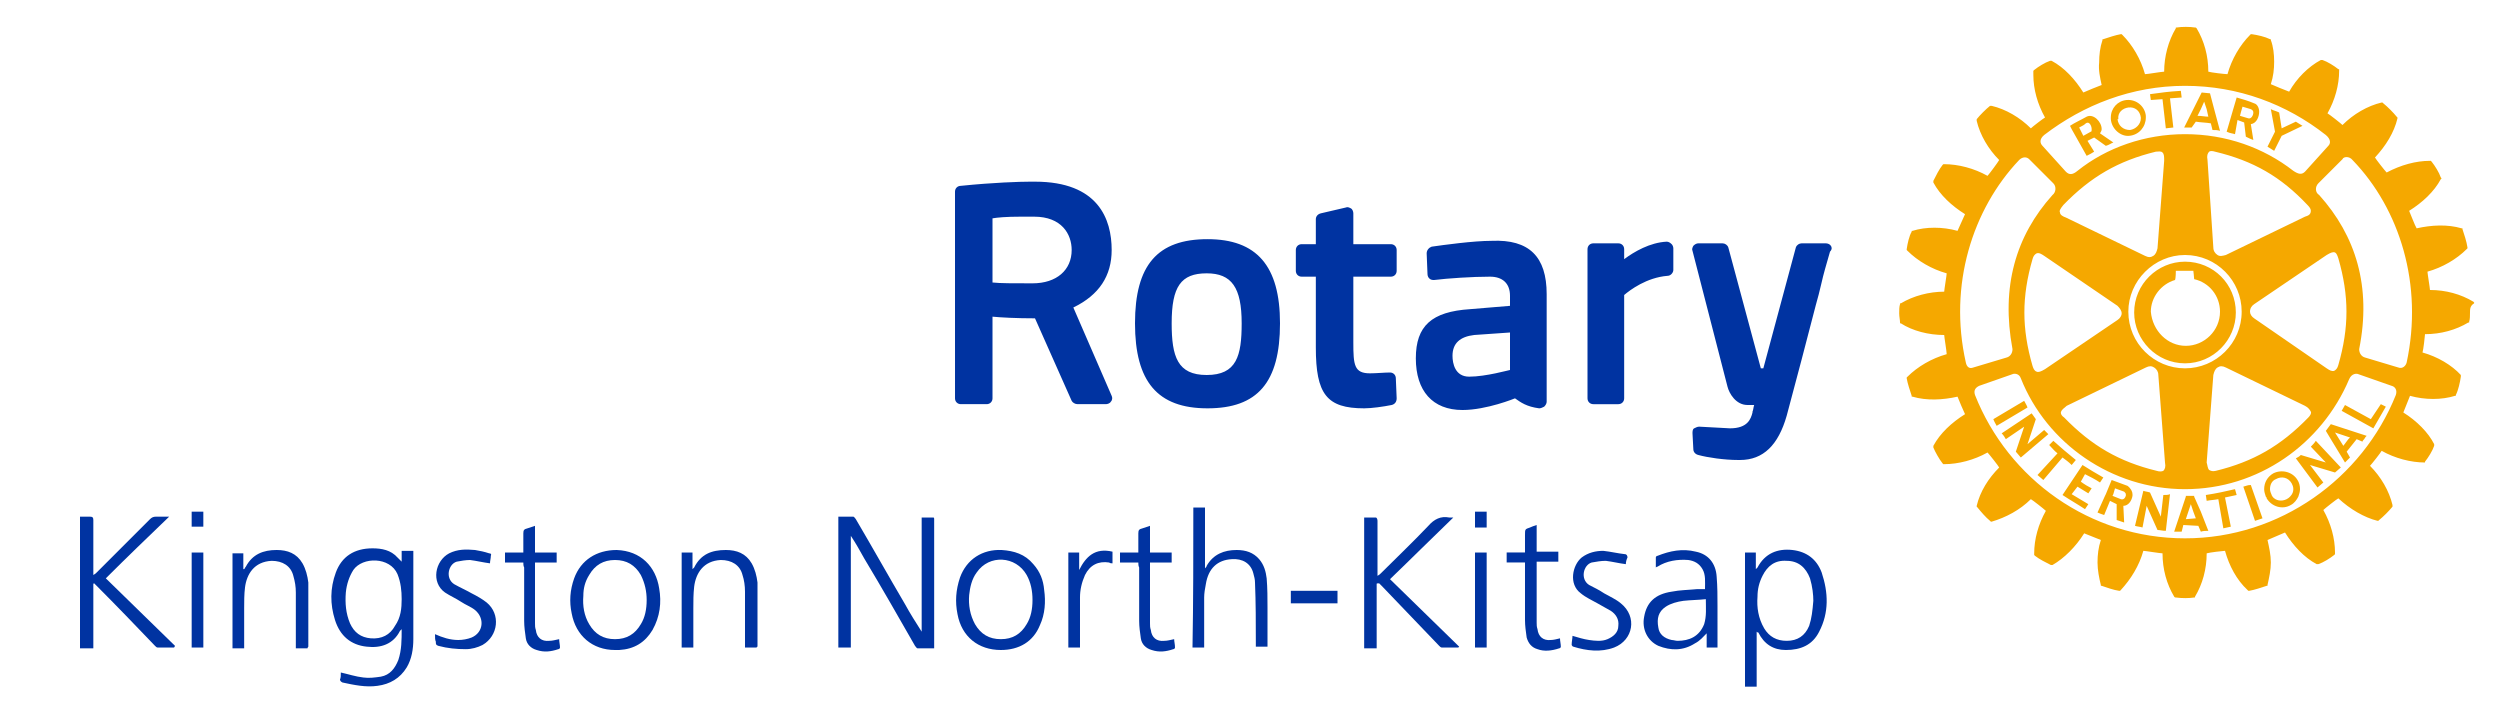 <?xml version="1.0" encoding="UTF-8"?>
<!-- Generator: Adobe Illustrator 24.0.2, SVG Export Plug-In . SVG Version: 6.00 Build 0)  -->
<svg version="1.1" id="Layer_1" xmlns="http://www.w3.org/2000/svg" xmlns:xlink="http://www.w3.org/1999/xlink" x="0px" y="0px" viewBox="0 0 300 86.6" style="enable-background:new 0 0 300 86.6;" xml:space="preserve">
<style type="text/css">
	.st0{fill:#0033A1;}
	.st1{fill:#F5A800;}
	.st2{fill:none;}
</style>
<g>
	<g>
		<path class="st0" d="M167.5,45.4l0.1,2.4c0,0.4-0.2,0.7-0.6,0.8c-1,0.2-2.4,0.4-3.3,0.4c-4.5,0-5.8-1.7-5.8-7.3v-8.5h-1.7    c-0.4,0-0.7-0.3-0.7-0.7v-2.5c0-0.4,0.3-0.7,0.7-0.7h1.7v-3c0-0.3,0.2-0.6,0.6-0.7l3-0.7c0.2-0.1,0.4,0,0.6,0.1    c0.2,0.1,0.3,0.4,0.3,0.6v3.7h4.5c0.4,0,0.7,0.3,0.7,0.7v2.5c0,0.4-0.3,0.7-0.7,0.7h-4.5v7.9c0,2.7,0.1,3.7,2,3.7    c0.7,0,1.8-0.1,2.4-0.1C167.2,44.7,167.5,45,167.5,45.4 M153.6,38.8c0,7.1-2.7,10.2-8.7,10.2c-6,0-8.7-3.2-8.7-10.2    c0-7,2.7-10.1,8.7-10.1C150.8,28.7,153.6,31.9,153.6,38.8 M149,38.8c0-4.3-1.2-6-4.2-6c-3.1,0-4.2,1.6-4.2,6c0,4,0.7,6.2,4.2,6.2    C148.4,45,149,42.7,149,38.8 M219.7,29.5c-0.1-0.2-0.4-0.3-0.6-0.3h-2.9c-0.3,0-0.6,0.2-0.7,0.5l-3.9,14.5h-0.3l-3.9-14.5    c-0.1-0.3-0.4-0.5-0.7-0.5h-2.9c-0.2,0-0.4,0.1-0.6,0.3c-0.1,0.2-0.2,0.4-0.1,0.6l4.2,16.3c0.2,0.8,1,2.2,2.4,2.2h0.8    c-0.1,0.3-0.1,0.6-0.2,0.8l0,0.1c-0.2,0.8-0.6,1.9-2.7,1.9l-3.7-0.2c-0.2,0-0.4,0.1-0.6,0.2c-0.2,0.1-0.2,0.4-0.2,0.6l0.1,1.9    c0,0.3,0.2,0.6,0.6,0.7c1.1,0.3,3.1,0.6,4.8,0.6c0.1,0,0.2,0,0.2,0c2.8,0,4.6-1.8,5.6-5.3c1.1-4.1,2.5-9.4,3.5-13.3    c0.5-1.7,0.8-3.3,1.1-4.3l0.6-2.1C219.9,29.9,219.8,29.6,219.7,29.5 M133.4,47.5c0.1,0.2,0.1,0.5-0.1,0.7    c-0.1,0.2-0.4,0.3-0.6,0.3h-3.4c-0.3,0-0.6-0.2-0.7-0.4l-4.4-9.9c-2.2,0-4.1-0.1-5.1-0.2v9.8c0,0.4-0.3,0.7-0.7,0.7h-3.1    c-0.4,0-0.7-0.3-0.7-0.7V23c0-0.4,0.3-0.7,0.7-0.7c3.9-0.4,7.1-0.5,8.3-0.5c0.4,0,0.6,0,0.6,0c7.6,0,9.2,4.5,9.2,8.2    c0,3.1-1.5,5.4-4.6,6.9L133.4,47.5z M124.1,26h-1.6c-1.8,0-2.8,0.1-3.4,0.2v7.7c0.9,0.1,2.5,0.1,4.8,0.1c2.9,0,4.7-1.6,4.7-4    C128.6,28.1,127.4,26,124.1,26 M185.6,35.3v12.9c0,0.2-0.1,0.4-0.3,0.6c-0.2,0.1-0.4,0.2-0.6,0.2c-1.5-0.2-2.2-0.7-2.9-1.2    c0,0-3.4,1.4-6.3,1.4c-3.6,0-5.6-2.3-5.6-6.2c0-3.9,1.9-5.6,6.5-5.9l4.8-0.4v-1.2c0-1.5-0.9-2.3-2.4-2.3c-2.1,0-5.1,0.2-6.7,0.4    c-0.2,0-0.4,0-0.6-0.2c-0.1-0.1-0.2-0.3-0.2-0.5l-0.1-2.5c0-0.4,0.3-0.7,0.6-0.8c1.4-0.2,5-0.7,7.2-0.7    C183.5,28.7,185.6,30.8,185.6,35.3 M176.9,40.2c-1.7,0.2-2.6,1-2.6,2.5c0,0.9,0.3,2.5,2,2.5c2,0,4.8-0.8,4.9-0.8v-4.5L176.9,40.2z     M200,29c-2,0.1-3.9,1.2-5.1,2.1v-1.2c0-0.4-0.3-0.7-0.7-0.7h-3c-0.4,0-0.7,0.3-0.7,0.7v17.9c0,0.4,0.3,0.7,0.7,0.7h3    c0.4,0,0.7-0.3,0.7-0.7V35.4c0.7-0.6,2.7-2.1,5.2-2.3c0.4,0,0.7-0.4,0.7-0.7v-2.6c0-0.2-0.1-0.4-0.2-0.5    C200.4,29.1,200.2,29,200,29"/>
		<path class="st1" d="M247.5,54.9l-2.3,2.7l-0.7-0.6l2.4-2.6c-0.4-0.3-0.7-0.7-1-1l0.5-0.5c0.9,0.8,1.7,1.5,2.7,2.3l-0.5,0.6    C248.2,55.4,247.9,55.2,247.5,54.9 M242.9,48.1l-3.7,2.2c0.1,0.3,0.3,0.6,0.4,0.8l3.7-2.2C243.2,48.6,243.1,48.5,242.9,48.1     M245.3,51.6l-2,1.7l1-3c-0.2-0.3-0.3-0.4-0.5-0.7l-3.6,2.4c0.2,0.2,0.4,0.5,0.5,0.7l2.2-1.5l-1,3c0.2,0.2,0.4,0.5,0.6,0.7    l3.3-2.8C245.7,52,245.5,51.8,245.3,51.6 M250.2,56.9c0.6,0.3,1.2,0.6,1.8,1l0.4-0.6c-0.9-0.5-1.7-1-2.5-1.5l-2.4,3.6    c0.9,0.6,1.8,1.1,2.7,1.7l0.4-0.6l-2-1.2l0.7-0.9l1.3,0.8l0.4-0.6c-0.4-0.2-0.9-0.5-1.3-0.8L250.2,56.9z M262.2,43.6    c-3.4,0-6.1-2.8-6.1-6.1c0-3.4,2.8-6.1,6.1-6.1c3.4,0,6.1,2.7,6.1,6.1C268.3,40.8,265.6,43.6,262.2,43.6 M262.3,41.5    c2.2,0,4.1-1.8,4.1-4.1c0-1.9-1.3-3.5-3.1-3.9c0-0.2-0.1-1-0.1-1h-2.1c0,0,0,0.9-0.1,1.1c-1.7,0.5-2.9,2.1-2.9,3.8    C258.3,39.7,260.1,41.5,262.3,41.5 M253.3,14.3v-0.2c0-1.1,0.8-2,1.9-2.1c1.2-0.1,2.2,0.8,2.3,1.9v0.2c0,1.1-0.8,2.1-2,2.2    C254.5,16.4,253.4,15.5,253.3,14.3 M254.1,14.3c0.1,0.8,0.7,1.3,1.5,1.3c0.7-0.1,1.3-0.7,1.3-1.4c0,0,0-0.1,0-0.1    c-0.1-0.8-0.7-1.3-1.5-1.2c-0.7,0.1-1.3,0.6-1.2,1.4V14.3z M263,15.3c-0.4,0-0.5,0-0.9,0l1.1-2.2l1-2l1,0.1l0.5,1.9l0.7,2.6    c-0.3-0.1-0.6-0.1-0.9-0.1l-0.2-0.8c-0.6-0.1-1.2-0.1-1.8-0.2L263,15.3z M263.7,13.9c0.5,0,0.9,0.1,1.3,0.1l-0.2-0.9l-0.3-0.9    l-0.4,0.9L263.7,13.9z M259.5,11.9l0.4,3.5l0.9-0.1l-0.4-3.5l1.4-0.1l-0.1-0.8c-1.6,0.1-2.2,0.2-3.7,0.4l0.1,0.7L259.5,11.9z     M259.6,59.4l-0.3,2.6l-1.3-2.9c-0.3-0.1-0.5-0.1-0.8-0.2l-1,4.2c0.3,0.1,0.6,0.1,0.9,0.2l0.5-2.6l1.3,2.9c0.3,0,0.6,0.1,1,0.1    l0.5-4.4C260.2,59.4,259.9,59.4,259.6,59.4 M284.5,50.3l-3.1-1.7l-0.4,0.7l3.8,2.1l1.5-2.6l-0.6-0.3L284.5,50.3z M279.7,50.9    l4.3,1.4c-0.1,0.1-0.2,0.2-0.3,0.4c-0.1,0.1-0.2,0.2-0.2,0.3l-0.7-0.3l-1.2,1.5l0.4,0.7c-0.2,0.2-0.4,0.4-0.6,0.6l-1.7-2.8l-0.6-1    L279.7,50.9z M280.2,51.9l0.5,0.8l0.5,0.8l0.6-0.8l0.2-0.2L280.2,51.9z M275.7,57.6c0.2,0.3,0.3,0.7,0.3,1.1    c0,0.3-0.1,0.6-0.2,0.9c-0.2,0.4-0.5,0.8-0.9,1c-1,0.6-2.3,0.2-2.9-0.8c0-0.1,0-0.1-0.1-0.2c-0.1-0.3-0.2-0.6-0.2-0.9    c0-0.8,0.4-1.5,1.1-1.9C273.8,56.3,275.1,56.6,275.7,57.6 M275.2,58.7c0-0.3-0.1-0.5-0.2-0.7c-0.4-0.7-1.2-0.9-1.9-0.5    c-0.5,0.2-0.7,0.7-0.7,1.2c0,0.2,0.1,0.5,0.2,0.7c0,0.1,0.1,0.1,0.1,0.2c0.4,0.5,1.1,0.6,1.7,0.3c0.2-0.1,0.3-0.2,0.4-0.3    C275.1,59.3,275.2,59,275.2,58.7 M277.3,53.6l1.8,1.9l-3-0.9c-0.2,0.2-0.4,0.3-0.6,0.4l2.6,3.5c0.2-0.2,0.5-0.4,0.7-0.6l-1.6-2.1    l3,0.9c0.2-0.2,0.5-0.4,0.7-0.6l-3-3.2C277.7,53.2,277.5,53.4,277.3,53.6 M296.4,37.5c0,0.4,0,0.8-0.1,1.1l0,0.1l-0.1,0    c-1.5,0.9-3.3,1.4-5.2,1.4c0,0.2-0.2,1.9-0.3,2.2c1.8,0.5,3.5,1.5,4.6,2.7l0,0.1v0.1c-0.1,0.7-0.3,1.6-0.6,2.2l0,0.1l-0.1,0    c-1.6,0.5-3.6,0.5-5.4,0c-0.1,0.2-0.7,1.8-0.8,2c1.6,1,3,2.4,3.7,3.8l0,0.1l0,0.1c-0.2,0.6-0.7,1.4-1.1,1.9l0,0.1H291    c-1.7,0-3.6-0.5-5.2-1.4c-0.1,0.2-1.2,1.6-1.4,1.8c1.3,1.3,2.3,3,2.7,4.7l0,0.1l0,0.1c-0.4,0.5-1.1,1.2-1.6,1.6l-0.1,0.1l-0.1,0    c-1.6-0.4-3.3-1.4-4.7-2.7c-0.2,0.1-1.6,1.2-1.8,1.4c0.9,1.6,1.4,3.4,1.4,5.1v0.2l-0.1,0.1c-0.5,0.4-1.3,0.9-1.9,1.1l-0.1,0    l-0.1,0c-1.5-0.8-2.8-2.2-3.8-3.8c-0.2,0.1-1.9,0.8-2.1,0.9c0.2,0.9,0.4,1.8,0.4,2.7c0,0.9-0.2,1.8-0.4,2.7l0,0.1l-0.1,0    c-0.6,0.2-1.5,0.5-2.1,0.6l-0.1,0l-0.1-0.1c-1.3-1.2-2.2-2.9-2.7-4.7c-0.2,0-1.9,0.2-2.2,0.3c0,1.9-0.5,3.7-1.4,5.2l0,0.1l-0.1,0    c-0.6,0.1-1.5,0.1-2.2,0l-0.1,0l-0.1-0.1c-0.9-1.5-1.4-3.3-1.4-5.2c-0.3,0-2.1-0.3-2.3-0.3c-0.5,1.8-1.5,3.4-2.7,4.7l-0.1,0.1    l-0.1,0c-0.7-0.1-1.5-0.4-2.1-0.6l-0.1,0l0-0.1c-0.2-0.8-0.4-1.8-0.4-2.7c0-0.9,0.1-1.8,0.4-2.7c-0.2-0.1-1.8-0.7-2-0.8    c-1,1.6-2.4,3-3.8,3.8l-0.1,0l-0.1,0c-0.6-0.3-1.4-0.7-1.9-1.1l-0.1-0.1v-0.2c0-1.7,0.5-3.5,1.4-5.1c-0.2-0.2-1.6-1.3-1.8-1.4    c-1.3,1.3-3,2.2-4.7,2.7l-0.1,0l-0.1-0.1c-0.5-0.4-1.1-1.1-1.5-1.6l-0.1-0.1l0-0.1c0.4-1.7,1.4-3.3,2.7-4.6    c-0.1-0.2-1.2-1.6-1.4-1.8c-1.6,0.9-3.5,1.4-5.2,1.4h-0.1l-0.1-0.1c-0.4-0.5-0.9-1.4-1.1-1.9l0-0.1l0-0.1c0.8-1.5,2.2-2.8,3.8-3.8    c-0.1-0.2-0.8-1.8-0.9-2.1c-1.8,0.4-3.7,0.5-5.4,0l-0.1,0l0-0.1c-0.2-0.6-0.5-1.5-0.6-2.1l0-0.1l0.1-0.1c1.2-1.2,2.9-2.2,4.7-2.7    c0-0.3-0.3-2.1-0.3-2.3c-1.9,0-3.8-0.5-5.2-1.4l-0.1,0l0-0.1c0-0.3-0.1-0.7-0.1-1.1c0-0.4,0-0.8,0.1-1.1l0-0.1l0.1,0    c1.5-0.9,3.4-1.4,5.2-1.4c0-0.2,0.3-2,0.3-2.2c-1.8-0.5-3.5-1.5-4.7-2.7l-0.1-0.1l0-0.1c0.1-0.7,0.3-1.6,0.6-2.1l0-0.1l0.1,0    c1.6-0.5,3.6-0.5,5.4,0c0.1-0.2,0.8-1.8,0.9-2c-1.6-1-3-2.3-3.8-3.8l0-0.1l0-0.1c0.3-0.6,0.7-1.4,1.1-1.9l0.1-0.1h0.1    c1.7,0,3.6,0.5,5.2,1.4c0.2-0.2,1.3-1.7,1.4-1.9c-1.3-1.3-2.3-3-2.7-4.7l0-0.1l0-0.1c0.4-0.5,1.1-1.2,1.6-1.6l0.1,0l0.1,0    c1.7,0.4,3.4,1.4,4.7,2.7c0.2-0.2,1.5-1.2,1.7-1.3c-0.9-1.6-1.4-3.4-1.4-5.1V8.5l0.1-0.1c0.5-0.4,1.3-0.9,1.9-1.1l0.1,0l0.1,0    c1.5,0.8,2.8,2.2,3.8,3.8c0.2-0.1,1.9-0.8,2.2-0.9c-0.2-0.9-0.4-1.8-0.3-2.7c0-0.9,0.1-1.8,0.4-2.7l0-0.1l0.1,0    c0.6-0.2,1.5-0.5,2.1-0.6l0.1,0l0.1,0.1c1.2,1.2,2.2,2.9,2.7,4.7c0.3,0,2-0.3,2.3-0.3c0-1.8,0.5-3.7,1.4-5.2l0-0.1l0.1,0    c0.6-0.1,1.6-0.1,2.2,0l0.1,0l0.1,0.1c0.9,1.5,1.4,3.3,1.4,5.2c0.3,0.1,2,0.3,2.3,0.3c0.5-1.8,1.5-3.5,2.7-4.7l0.1-0.1l0.1,0    c0.7,0.1,1.6,0.3,2.2,0.6l0.1,0l0,0.1c0.3,0.8,0.4,1.7,0.4,2.6c0,0.9-0.1,1.8-0.4,2.7c0.2,0.1,1.9,0.8,2.2,0.9    c0.9-1.6,2.3-3,3.8-3.8l0.1,0l0.1,0c0.6,0.2,1.4,0.7,1.9,1.1l0.1,0v0.2c0,1.7-0.5,3.5-1.4,5.1c0.2,0.1,1.6,1.2,1.8,1.4    c1.3-1.3,3-2.3,4.7-2.7l0.1,0l0.1,0.1c0.5,0.4,1.2,1.1,1.6,1.6l0.1,0.1l0,0.1c-0.4,1.7-1.4,3.3-2.7,4.7c0.1,0.2,1.2,1.6,1.4,1.8    c1.7-0.9,3.5-1.4,5.2-1.4h0.1l0.1,0.1c0.4,0.5,0.9,1.3,1.1,1.9l0.1,0.1l-0.1,0.1c-0.8,1.5-2.2,2.8-3.8,3.8    c0.1,0.2,0.7,1.8,0.9,2.1c1.8-0.4,3.7-0.5,5.4,0l0.1,0l0,0.1c0.2,0.6,0.5,1.5,0.6,2.2l0,0.1l-0.1,0.1c-1.2,1.2-2.9,2.2-4.7,2.7    c0,0.2,0.3,2,0.3,2.2c1.9,0,3.7,0.5,5.2,1.4l0.1,0.1l0,0.1C296.4,36.7,296.4,37.1,296.4,37.5 M245.1,17.5l2.8,3.1    c0.4,0.4,0.8,0.4,1.4-0.1c3.5-2.8,8.1-4.4,12.9-4.4c4.9,0,9.4,1.6,13,4.4c0.6,0.4,1,0.5,1.4,0.1l2.8-3.1c0.3-0.3,0.3-0.8-0.3-1.3    c-4.7-3.7-10.5-5.9-16.9-5.9c-6.4,0-12.2,2.3-16.9,5.9C244.7,16.7,244.8,17.2,245.1,17.5 M245.3,30.7c-0.3-0.2-0.6-0.4-0.9-0.3    c-0.2,0.1-0.4,0.3-0.5,0.7c-1.3,4.5-1.3,8.3,0,12.8c0.1,0.3,0.2,0.6,0.5,0.7c0.2,0.1,0.5,0,1-0.3l8.7-5.9c0.3-0.2,0.5-0.5,0.5-0.8    c0-0.3-0.2-0.6-0.5-0.9L245.3,30.7z M247.2,25.5c0,0.3,0.4,0.5,0.7,0.6l9.5,4.6c0.4,0.2,0.7,0.2,1,0c0.3-0.2,0.4-0.5,0.5-0.9    l0.8-10.5c0-0.5,0-0.8-0.2-1c-0.2-0.2-0.5-0.1-0.8-0.1c-4.5,1.1-7.8,3-11.1,6.4C247.2,25.1,247.1,25.3,247.2,25.5 M247.3,49.5    c0,0.2,0.1,0.4,0.4,0.6c3.3,3.4,6.6,5.3,11.1,6.4c0.3,0.1,0.6,0.1,0.8,0c0.2-0.2,0.3-0.5,0.2-1c0,0-0.8-10.5-0.8-10.5    c0-0.4-0.2-0.7-0.5-0.9c-0.3-0.2-0.6-0.2-1,0l-9.5,4.6C247.7,49,247.4,49.1,247.3,49.5C247.3,49.5,247.3,49.5,247.3,49.5     M262.2,44.2c3.7,0,6.8-3,6.8-6.8c0-3.7-3-6.8-6.8-6.8c-3.7,0-6.8,3.1-6.8,6.8C255.4,41.2,258.5,44.2,262.2,44.2 M265.1,56.4    c0.2,0.1,0.4,0.2,0.8,0.1c4.5-1.1,7.8-3,11.1-6.4c0.2-0.2,0.4-0.5,0.3-0.7c-0.1-0.2-0.3-0.5-0.7-0.7l-9.5-4.6    c-0.4-0.2-0.7-0.2-1,0c-0.3,0.2-0.4,0.5-0.5,0.9l-0.8,10.5C264.9,55.8,264.9,56.2,265.1,56.4 M279.2,44.2c0.3,0.2,0.6,0.4,0.9,0.3    c0.2-0.1,0.4-0.3,0.5-0.7c1.3-4.5,1.3-8.3,0-12.8c-0.1-0.3-0.2-0.6-0.4-0.7c-0.2-0.1-0.5,0-1,0.3l-8.7,5.9    c-0.3,0.2-0.5,0.5-0.5,0.9c0,0.3,0.2,0.6,0.5,0.8L279.2,44.2z M277.3,25.3c0-0.2-0.1-0.4-0.4-0.7c-3.2-3.4-6.5-5.3-11.1-6.4    c-0.3-0.1-0.6-0.1-0.7,0c-0.2,0.2-0.3,0.5-0.2,1l0.7,10.5c0,0.4,0.2,0.7,0.5,0.9c0.3,0.2,0.6,0.1,1,0l9.5-4.6    C276.9,25.9,277.3,25.8,277.3,25.3C277.3,25.4,277.3,25.4,277.3,25.3 M236.8,44.1l4-1.2c0.4-0.1,0.7-0.5,0.7-1    c-1.4-7.5,0.4-13.6,4.8-18.5c0.4-0.3,0.5-1,0.1-1.4l-2.9-2.9c-0.3-0.3-0.8-0.3-1.2,0.1c-5.6,5.9-8.5,15-6.4,24.3    C236,44,236.3,44.3,236.8,44.1 M287,46.3l-4-1.4c-0.2-0.1-0.8-0.1-1.1,0.6c-3.3,7.8-10.9,13.2-19.7,13.2    c-8.8,0-16.6-5.5-19.7-13.3c-0.2-0.6-0.8-0.6-1-0.5l-4,1.4c-0.4,0.2-0.7,0.5-0.5,1.1c4,10.1,13.8,17.2,25.2,17.2    c11.4,0,21.3-7.2,25.3-17.2C287.7,46.8,287.4,46.4,287,46.3 M282.3,19.2c-0.4-0.5-1.1-0.4-1.2-0.1l-2.9,2.9    c-0.4,0.4-0.4,1.1,0.1,1.4c4.4,4.9,6.3,11,4.8,18.5c0,0.5,0.3,0.9,0.7,1l4,1.2c0.5,0.2,0.9-0.2,1-0.6    C290.8,34.2,288,25.1,282.3,19.2 M272.9,18.1l0.9-1.8l2.5-1.2c-0.3-0.2-0.5-0.3-0.8-0.5l-1.7,0.8l-0.3-1.9c-0.4-0.2-0.6-0.2-1-0.4    l0.5,2.7l-0.9,1.8L272.9,18.1z M268.2,58.7c-1.3,0.3-2.2,0.5-3.5,0.7l0.1,0.7c0.5-0.1,0.9-0.1,1.4-0.2l0.6,3.5l0.9-0.2l-0.7-3.5    c0.5-0.1,0.9-0.2,1.4-0.3L268.2,58.7z M255.9,59.3v0.2c-0.1,0.6-0.5,1.2-1.1,1.2l0.1,2c-0.3-0.1-0.6-0.2-0.9-0.3l0-1.9l-0.8-0.4    l-0.7,1.7c-0.3-0.1-0.6-0.2-0.8-0.3l0.9-2l0.1-0.2l0.7-1.7l1.9,0.7C255.7,58.6,255.9,59,255.9,59.3 M255.1,59.3    c0-0.1-0.1-0.2-0.2-0.3l-1.1-0.4l-0.2,0.7l-0.1,0.2l0,0l1,0.4c0.3,0.1,0.5-0.1,0.6-0.4C255.1,59.5,255.1,59.4,255.1,59.3     M268.2,16.1c-0.3-0.1-0.6-0.1-1-0.3l0.7-2.4l0.5-1.7c0.7,0.2,1.4,0.4,2.1,0.7c0.4,0.1,0.6,0.6,0.6,1c0,0.6-0.3,1.4-1,1.5l0.3,1.9    c-0.3-0.1-0.5-0.2-0.9-0.4l-0.2-1.7l-0.8-0.3L268.2,16.1z M268.8,13.9l1,0.3c0.3,0.1,0.6-0.3,0.6-0.7c0-0.2-0.1-0.3-0.3-0.4    c-0.4-0.1-0.6-0.2-1-0.3l-0.2,0.7L268.8,13.9z M264.1,61.4l0.9,2.3c-0.3,0-0.6,0-0.9,0.1l-0.3-0.7L262,63l-0.2,0.8    c-0.3,0-0.6,0-0.9,0l0.8-2.4l0.6-1.8l0-0.1l1,0l0,0.1L264.1,61.4z M263.5,62.2l-0.3-0.8l-0.3-0.9l-0.3,0.9l-0.3,0.9L263.5,62.2z     M269.2,58.4l1.4,4.1c0.3-0.1,0.6-0.2,0.9-0.3l-1.4-4C269.7,58.2,269.6,58.3,269.2,58.4 M248.6,15.5l-0.2-0.4    c0.6-0.4,1.3-0.7,2-1.1c0.8-0.4,1.8,0.6,1.8,1.5c0,0.2-0.1,0.3-0.2,0.5l1.6,1.1c-0.3,0.1-0.5,0.3-0.9,0.4l-1.4-1l-0.8,0.4l0.8,1.3    c-0.3,0.2-0.5,0.3-0.9,0.5L248.6,15.5z M249.5,15.3l0.1,0.2l0.4,0.8l0.9-0.5c0.1,0,0.1-0.1,0.1-0.3c0-0.4-0.3-1-0.7-0.7    C250.1,15,249.9,15.1,249.5,15.3"/>
	</g>
	<rect x="3.6" y="2.9" class="st2" width="292.9" height="81.4"/>
	<rect x="3.6" y="2.9" class="st2" width="292.9" height="81.4"/>
	<g>
		<path class="st0" d="M9.6,62c0.4,0,0.8,0,1.2,0c0.3,0,0.4,0.1,0.4,0.4c0,2,0,4.1,0,6.1c0,0.1,0,0.3,0,0.5c0.2-0.1,0.3-0.2,0.4-0.3    c2.1-2.1,4.3-4.3,6.4-6.4c0.2-0.2,0.4-0.3,0.7-0.3c0.5,0,1,0,1.6,0c-2.6,2.5-5.1,4.9-7.6,7.4c2.8,2.7,5.5,5.4,8.3,8.1    c0,0.1-0.1,0.1-0.1,0.2c-0.7,0-1.3,0-2,0c-0.1,0-0.2-0.1-0.3-0.2c-2.3-2.4-4.6-4.8-7-7.2c-0.1-0.1-0.2-0.2-0.3-0.3    c0,0-0.1,0-0.1,0.1c0,2.6,0,5.1,0,7.7c-0.6,0-1.1,0-1.6,0C9.6,72.5,9.6,67.3,9.6,62z"/>
		<path class="st0" d="M110.6,75.8c0-4.6,0-9.1,0-13.7c0.5,0,1,0,1.4,0c0.1,0,0.1,0.1,0.1,0.2c0,0.1,0,0.2,0,0.3c0,4.9,0,9.9,0,14.8    c0,0.1,0,0.3,0,0.4c-0.7,0-1.3,0-2,0c-0.1,0-0.2-0.2-0.3-0.3c-2-3.5-4-7-6.1-10.5c-0.5-0.9-1-1.8-1.6-2.7c0,4.5,0,8.9,0,13.4    c-0.5,0-1,0-1.5,0c0-5.2,0-10.4,0-15.7c0.6,0,1.2,0,1.8,0c0.1,0,0.2,0.2,0.3,0.3c2,3.4,3.9,6.8,5.9,10.2    C109.2,73.6,109.9,74.7,110.6,75.8C110.5,75.8,110.6,75.8,110.6,75.8z"/>
		<path class="st0" d="M40.9,80.7c0.9,0.2,1.8,0.5,2.7,0.6c0.7,0.1,1.4,0,2.1-0.1c1.1-0.2,1.7-1,2.1-2c0.4-1.2,0.4-2.4,0.4-3.7    c-0.1,0.1-0.2,0.2-0.2,0.2c-0.8,1.6-2.3,2.1-4,1.9c-1.9-0.2-3.2-1.3-3.8-3.2c-0.6-1.9-0.6-3.8,0.1-5.7c0.7-1.9,2.2-2.9,4.4-2.9    c1.1,0,2.2,0.2,3,1.1c0.1,0.1,0.3,0.3,0.5,0.5c0-0.5,0-0.9,0-1.3c0.5,0,0.9,0,1.4,0c0,0.1,0,0.2,0,0.3c0,3.4,0,6.8,0,10.3    c0,1.2-0.2,2.4-0.8,3.4c-0.8,1.3-2,2-3.5,2.2c-1.4,0.2-2.8-0.1-4.2-0.4c-0.2-0.1-0.3-0.2-0.3-0.4C40.9,81.4,40.9,81,40.9,80.7z     M48.2,71.9c0-1-0.1-2-0.5-3c-0.9-2.1-4.2-2.1-5.3-0.5c-0.5,0.8-0.8,1.7-0.9,2.7c-0.1,1.3,0,2.5,0.5,3.7c0.5,1.1,1.3,1.7,2.5,1.8    c1.3,0.1,2.3-0.4,2.9-1.5C48.1,74.1,48.2,73,48.2,71.9z"/>
		<path class="st0" d="M165.2,70.1c0,2.6,0,5.1,0,7.7c-0.5,0-1,0-1.5,0c0-5.2,0-10.4,0-15.7c0.4,0,0.9,0,1.4,0    c0.1,0,0.2,0.2,0.2,0.4c0,1.8,0,3.7,0,5.5c0,0.3,0,0.7,0,1.1c0.2-0.1,0.3-0.2,0.4-0.3c1.9-1.9,3.8-3.7,5.7-5.7    c0.7-0.8,1.5-1.2,2.5-1c0.1,0,0.3,0,0.5,0c-2.6,2.5-5.1,5-7.6,7.4c2.8,2.7,5.5,5.4,8.3,8.1c0,0-0.1,0.1-0.1,0.1c-0.7,0-1.3,0-2,0    c-0.1,0-0.2-0.1-0.3-0.2c-2.3-2.4-4.6-4.8-6.9-7.2c-0.1-0.1-0.2-0.2-0.3-0.3C165.2,70,165.2,70,165.2,70.1z"/>
		<path class="st0" d="M210.8,75.8c0,2.3,0,4.4,0,6.6c-0.5,0-0.9,0-1.4,0c0-5.4,0-10.7,0-16.1c0.5,0,0.9,0,1.3,0c0,0.7,0,1.3,0,2    c0.1-0.1,0.1-0.1,0.2-0.2c0.9-1.7,2.4-2.3,4.2-2.1c1.7,0.2,2.9,1.1,3.5,2.7c0.8,2.4,0.9,4.8-0.3,7.1c-0.8,1.6-2.2,2.2-4,2.2    c-1.5,0-2.6-0.7-3.3-2.1C210.9,75.9,210.9,75.9,210.8,75.8z M217.6,72.1c0-0.7-0.1-1.7-0.4-2.7c-0.5-1.3-1.4-2.1-2.8-2.1    c-1.4-0.1-2.3,0.6-2.9,1.8c-0.4,0.8-0.6,1.6-0.6,2.5c-0.1,1.3,0.1,2.6,0.8,3.8c0.6,1,1.5,1.5,2.7,1.5c1.3,0,2.2-0.6,2.7-1.8    C217.4,74.2,217.5,73.3,217.6,72.1z"/>
		<path class="st0" d="M143.2,60.9c0.5,0,0.9,0,1.4,0c0,2.4,0,4.8,0,7.3c0.1-0.1,0.2-0.2,0.2-0.3c0.8-1.4,2.1-1.9,3.6-1.9    c1.1,0,2,0.3,2.7,1.1c0.6,0.7,0.8,1.5,0.9,2.3c0.1,1.2,0.1,2.4,0.1,3.5c0,1.6,0,3.1,0,4.7c-0.5,0-0.9,0-1.4,0c0-0.2,0-0.3,0-0.5    c0-2.4,0-4.8-0.1-7.2c0-0.4-0.1-0.7-0.2-1.1c-0.3-1.2-1.3-1.8-2.6-1.7c-1.7,0.1-2.8,1.1-3.1,3c-0.1,0.5-0.2,1.1-0.2,1.6    c0,2,0,4,0,6c-0.5,0-0.9,0-1.4,0C143.2,72.1,143.2,66.5,143.2,60.9z"/>
		<path class="st0" d="M73.8,78c-2.7,0-4.7-1.7-5.2-4.4c-0.3-1.4-0.2-2.8,0.3-4.2c0.8-2.2,2.7-3.4,5.1-3.4c2.9,0.1,4.7,2,5.1,4.6    c0.3,1.7,0.1,3.4-0.8,5c-0.9,1.5-2.2,2.3-4,2.4C74.1,78,74,78,73.8,78z M77.6,72c0-1-0.2-2-0.7-3c-0.7-1.2-1.7-1.8-3.1-1.8    c-1.4,0-2.4,0.6-3.1,1.8c-0.5,0.8-0.7,1.6-0.7,2.5c-0.1,1.2,0.1,2.4,0.7,3.4c0.7,1.2,1.7,1.8,3.1,1.8c1.4,0,2.4-0.6,3.1-1.8    C77.4,74.1,77.6,73.1,77.6,72z"/>
		<path class="st0" d="M120.1,78c-2.7,0-4.7-1.6-5.2-4.3c-0.3-1.5-0.2-2.9,0.3-4.4c0.8-2.2,2.7-3.4,5-3.3c1.5,0.1,2.8,0.5,3.8,1.7    c0.8,0.9,1.2,1.9,1.3,3.1c0.2,1.4,0.1,2.9-0.5,4.2C124,77,122.3,78,120.1,78z M123.9,72c0-1.1-0.2-2.1-0.7-3    c-1.3-2.3-4.5-2.5-6-0.3c-0.6,0.8-0.8,1.8-0.9,2.7c-0.1,1.2,0.1,2.4,0.7,3.5c0.7,1.2,1.7,1.8,3.1,1.8c1.4,0,2.4-0.6,3.1-1.8    C123.7,74.1,123.9,73.1,123.9,72z"/>
		<path class="st0" d="M206.1,77.7c-0.4,0-0.8,0-1.3,0c0-0.6,0-1.2,0-1.7c-0.4,0.4-0.8,0.9-1.4,1.2c-1.4,0.9-2.9,0.9-4.4,0.3    c-1.3-0.6-2-2-1.7-3.5c0.3-1.7,1.3-2.7,3.3-3c1-0.2,2-0.2,3-0.3c0.3,0,0.7,0,1,0c0-0.9,0.1-1.7-0.3-2.4c-0.4-0.7-1-1-1.7-1.1    c-1.3-0.1-2.6,0.1-3.7,0.8c0,0-0.1,0-0.2,0.1c0-0.4,0-0.8,0-1.2c0-0.1,0.1-0.2,0.2-0.2c1.5-0.6,3-0.9,4.6-0.5    c1.5,0.3,2.4,1.4,2.5,3c0.1,1.2,0.1,2.4,0.1,3.5C206.1,74.3,206.1,76,206.1,77.7z M204.7,71.9c-0.9,0.1-1.8,0.1-2.7,0.2    c-0.7,0.1-1.5,0.3-2.1,0.7c-0.9,0.6-1.1,1.4-0.9,2.5c0.1,0.8,0.7,1.3,1.6,1.5c0.2,0,0.5,0.1,0.7,0.1c1.4,0,2.6-0.5,3.2-2    C204.8,73.9,204.7,73,204.7,71.9z"/>
		<path class="st0" d="M36.9,77.8c-0.5,0-0.9,0-1.4,0c0-0.2,0-0.3,0-0.4c0-2.1,0-4.2,0-6.3c0-0.7-0.1-1.3-0.3-2    c-0.3-1.2-1.3-1.8-2.6-1.8c-2.1,0.1-3,1.6-3.2,3.2c-0.1,0.8-0.1,1.7-0.1,2.5c0,1.6,0,3.1,0,4.7c0,0,0,0,0,0.1c-0.4,0-0.9,0-1.4,0    c0-3.8,0-7.6,0-11.4c0.4,0,0.8,0,1.3,0c0,0.6,0,1.3,0,1.9c0,0,0,0,0.1,0c0.1-0.1,0.1-0.2,0.2-0.3c0.8-1.5,2.1-2,3.7-2    c1.3,0,2.4,0.4,3.1,1.6c0.4,0.7,0.6,1.5,0.7,2.3c0,2.6,0,5.2,0,7.7C37,77.6,36.9,77.7,36.9,77.8z"/>
		<path class="st0" d="M90.8,77.7c-0.5,0-0.9,0-1.4,0c0-0.2,0-0.3,0-0.4c0-2.1,0-4.2,0-6.3c0-0.7-0.1-1.4-0.3-2    c-0.3-1.2-1.3-1.8-2.6-1.8c-2.1,0.1-3,1.6-3.2,3.2c-0.1,0.9-0.1,1.7-0.1,2.6c0,1.5,0,3.1,0,4.6c0,0,0,0,0,0.1c-0.4,0-0.9,0-1.4,0    c0-3.8,0-7.6,0-11.4c0.4,0,0.8,0,1.3,0c0,0.6,0,1.3,0,2c0.1-0.1,0.2-0.2,0.2-0.2c0.8-1.6,2.1-2.1,3.8-2.1c1.3,0,2.4,0.4,3.1,1.6    c0.4,0.7,0.6,1.5,0.7,2.3c0,2.6,0,5.2,0,7.7C90.8,77.6,90.8,77.7,90.8,77.7z"/>
		<path class="st0" d="M52.2,76.1c0.9,0.4,1.8,0.7,2.8,0.7c0.5,0,1.1-0.1,1.6-0.3c1.4-0.6,1.6-2.3,0.4-3.3c-0.5-0.4-1.1-0.6-1.7-1    c-0.6-0.4-1.3-0.7-1.9-1.1c-1.7-1.2-1.2-3.8,0.5-4.7c1-0.5,2-0.5,3.1-0.4c0.6,0.1,1.1,0.2,1.7,0.4c0.2,0,0.3,0.1,0.2,0.3    c0,0.3-0.1,0.6-0.1,0.9c-0.8-0.1-1.6-0.3-2.4-0.4c-0.5,0-1.1,0.1-1.6,0.2c-1,0.3-1.4,2-0.3,2.7c0.7,0.4,1.4,0.7,2.1,1.1    c0.6,0.3,1.3,0.7,1.8,1.1c1.7,1.4,1.4,4-0.5,5.1c-0.6,0.3-1.3,0.5-2,0.5c-1.1,0-2.2-0.1-3.3-0.4c-0.3-0.1-0.3-0.2-0.3-0.5    C52.2,76.8,52.2,76.5,52.2,76.1z"/>
		<path class="st0" d="M195.1,67.7c-0.8-0.1-1.6-0.3-2.4-0.4c-0.6,0-1.1,0.1-1.7,0.2c-1,0.3-1.4,2-0.3,2.7c0.6,0.3,1.2,0.6,1.8,1    c0.7,0.4,1.4,0.7,2,1.2c2,1.6,1.5,4.4-0.8,5.3c-1.6,0.6-3.3,0.4-4.9-0.1c-0.1,0-0.2-0.2-0.2-0.2c0-0.4,0.1-0.8,0.1-1.1    c0.7,0.2,1.3,0.4,2,0.5c0.7,0.1,1.5,0.2,2.2-0.1c0.7-0.3,1.3-0.8,1.3-1.6c0.1-0.8-0.3-1.4-0.9-1.8c-0.5-0.3-1.1-0.6-1.6-0.9    c-0.7-0.4-1.4-0.7-2-1.2c-1.5-1.1-1-3.4,0.1-4.3c0.8-0.6,1.7-0.8,2.6-0.8c0.9,0.1,1.7,0.3,2.6,0.4c0.2,0,0.3,0.2,0.3,0.4    C195.2,67.1,195.1,67.4,195.1,67.7z"/>
		<path class="st0" d="M62.8,67.5c-0.8,0-1.5,0-2.2,0c0-0.4,0-0.8,0-1.2c0.7,0,1.5,0,2.2,0c0-0.8,0-1.6,0-2.3c0-0.4,0.1-0.5,0.5-0.6    c0.3-0.1,0.6-0.2,0.9-0.3c0,1.1,0,2.1,0,3.2c0.9,0,1.7,0,2.6,0c0,0.4,0,0.8,0,1.2c-0.9,0-1.7,0-2.6,0c0,0.2,0,0.3,0,0.4    c0,2.3,0,4.6,0,6.9c0,0.3,0,0.5,0.1,0.8c0.1,0.9,0.7,1.4,1.6,1.3c0.4,0,0.7-0.1,1.2-0.2c0,0.3,0.1,0.7,0.1,1    c0,0.1-0.1,0.2-0.2,0.2c-0.9,0.3-1.7,0.4-2.6,0.1c-0.7-0.2-1.2-0.7-1.3-1.4c-0.1-0.7-0.2-1.4-0.2-2.1c0-2.1,0-4.3,0-6.4    C62.8,67.9,62.8,67.7,62.8,67.5z"/>
		<path class="st0" d="M136.6,67.5c-0.8,0-1.5,0-2.2,0c0-0.4,0-0.8,0-1.2c0.7,0,1.5,0,2.2,0c0-0.8,0-1.6,0-2.3    c0-0.4,0.1-0.5,0.5-0.6c0.3-0.1,0.6-0.2,0.9-0.3c0,1.1,0,2.1,0,3.2c0.9,0,1.7,0,2.6,0c0,0.4,0,0.8,0,1.2c-0.8,0-1.7,0-2.6,0    c0,0.2,0,0.3,0,0.4c0,2.3,0,4.6,0,6.9c0,0.3,0,0.5,0.1,0.8c0.1,0.9,0.7,1.4,1.6,1.3c0.4,0,0.7-0.1,1.2-0.2c0,0.3,0.1,0.6,0.1,1    c0,0.1-0.1,0.2-0.2,0.2c-0.9,0.3-1.7,0.4-2.6,0.1c-0.7-0.2-1.2-0.7-1.3-1.4c-0.1-0.7-0.2-1.4-0.2-2.1c0-2.1,0-4.3,0-6.4    C136.6,67.9,136.6,67.7,136.6,67.5z"/>
		<path class="st0" d="M187.2,76.6c0,0.3,0.1,0.7,0.1,1c0,0.1-0.1,0.2-0.2,0.2c-0.9,0.3-1.8,0.4-2.6,0.1c-0.7-0.2-1.1-0.7-1.3-1.4    c-0.1-0.7-0.2-1.4-0.2-2.1c0-2.1,0-4.3,0-6.4c0-0.1,0-0.3,0-0.5c-0.8,0-1.5,0-2.2,0c0-0.4,0-0.8,0-1.2c0.7,0,1.4,0,2.2,0    c0-0.7,0-1.4,0-2.1c0-0.7,0-0.7,0.6-0.9c0.2-0.1,0.5-0.2,0.8-0.3c0,1.1,0,2.1,0,3.2c0.9,0,1.7,0,2.6,0c0,0.4,0,0.8,0,1.2    c-0.9,0-1.7,0-2.6,0c0,0.2,0,0.3,0,0.4c0,2.3,0,4.6,0,6.9c0,0.3,0,0.5,0.1,0.8c0.1,0.9,0.7,1.4,1.6,1.3    C186.4,76.8,186.8,76.7,187.2,76.6z"/>
		<path class="st0" d="M129.6,77.7c-0.5,0-0.9,0-1.4,0c0-3.8,0-7.6,0-11.4c0.4,0,0.8,0,1.3,0c0,0.7,0,1.4,0,2.1    c0.8-1.6,1.9-2.7,4-2.2c0,0.5,0,0.9,0,1.4c-0.1,0-0.3,0-0.4-0.1c-1.3-0.2-2.3,0.3-2.9,1.5c-0.4,0.9-0.6,1.8-0.6,2.7    c0,1.8,0,3.7,0,5.5C129.6,77.4,129.6,77.6,129.6,77.7z"/>
		<path class="st0" d="M23,66.3c0.5,0,0.9,0,1.4,0c0,3.8,0,7.6,0,11.4c-0.4,0-0.9,0-1.4,0C23,73.9,23,70.1,23,66.3z"/>
		<path class="st0" d="M178.4,77.7c-0.5,0-0.9,0-1.4,0c0-3.8,0-7.6,0-11.4c0.5,0,0.9,0,1.4,0C178.4,70.1,178.4,73.9,178.4,77.7z"/>
		<path class="st0" d="M154.9,72.4c0-0.5,0-1,0-1.5c1.9,0,3.7,0,5.6,0c0,0.5,0,1,0,1.5C158.6,72.4,156.8,72.4,154.9,72.4z"/>
		<path class="st0" d="M24.4,61.4c0,0.6,0,1.2,0,1.8c-0.5,0-0.9,0-1.4,0c0-0.6,0-1.2,0-1.8C23.5,61.4,23.9,61.4,24.4,61.4z"/>
		<path class="st0" d="M177,61.4c0.5,0,0.9,0,1.4,0c0,0.6,0,1.2,0,1.9c-0.4,0-0.9,0-1.4,0C177,62.6,177,62,177,61.4z"/>
	</g>
</g>
</svg>